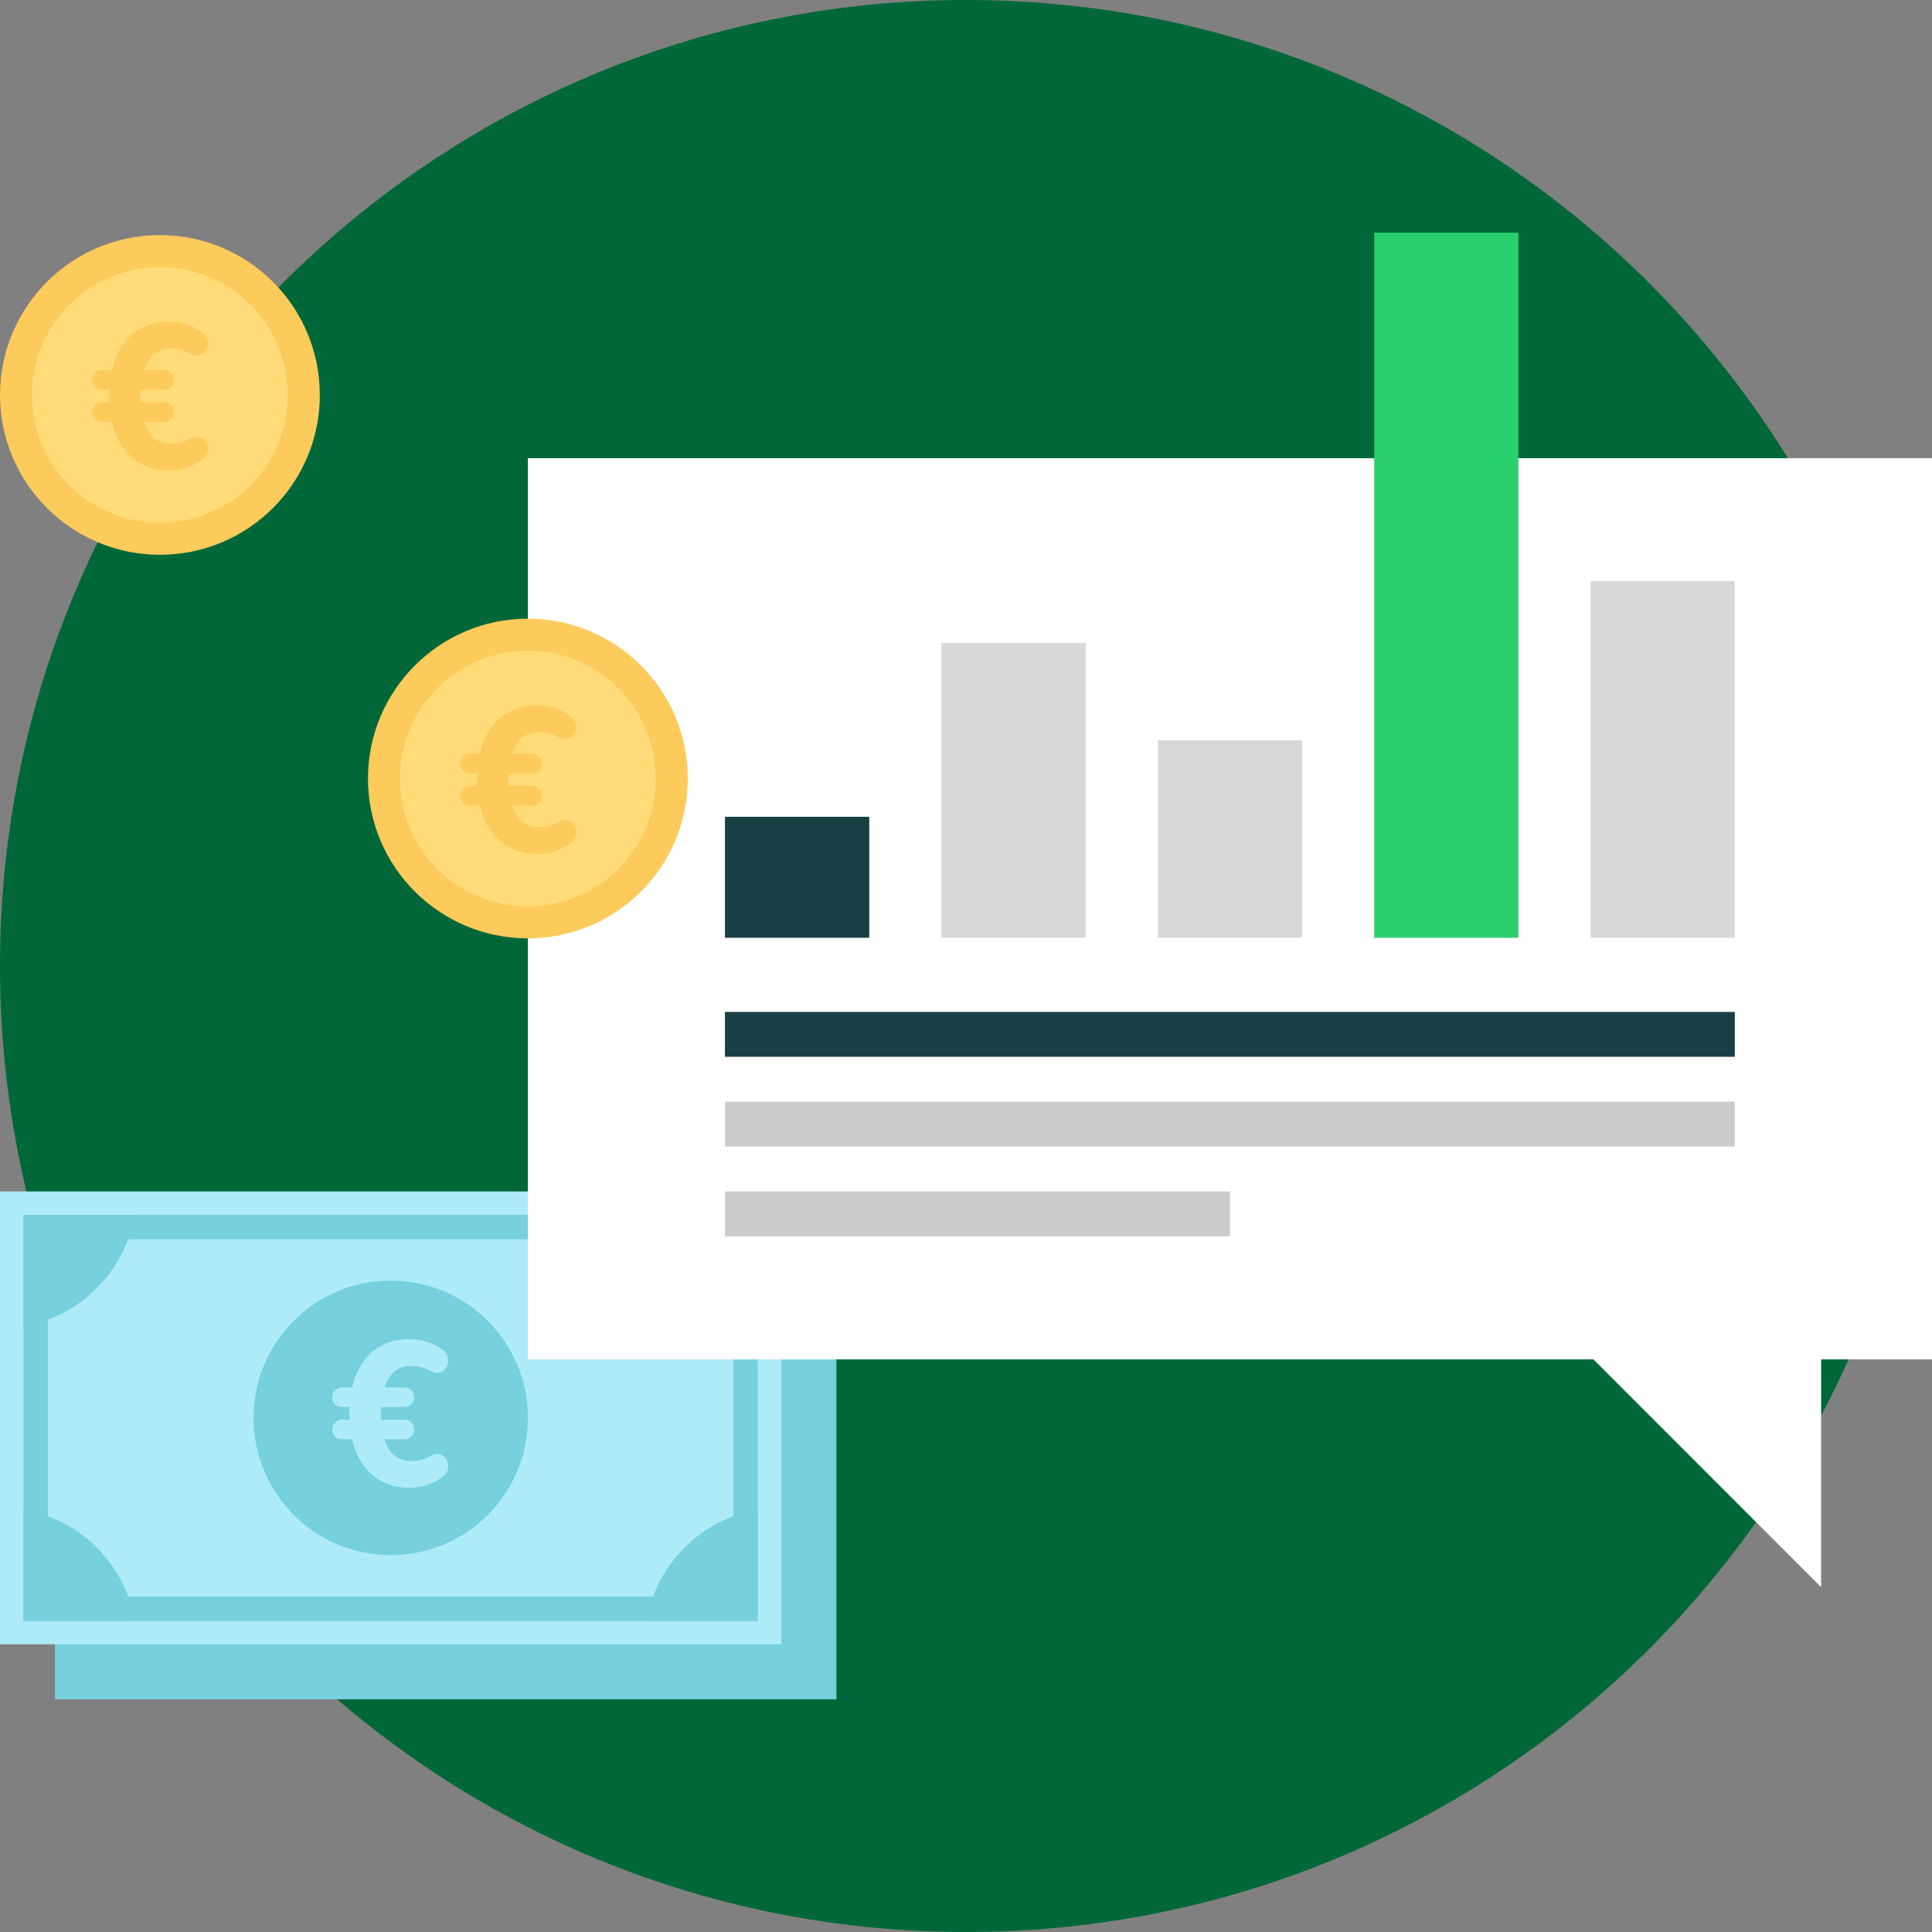 <svg width="378" height="378" viewBox="0 0 378 378" fill="none" xmlns="http://www.w3.org/2000/svg">
<rect x="0" y="0" width="378" height="378" fill="#808080" stroke="none"/>
<path d="M189 378C293.382 378 378 293.382 378 189C378 84.618 293.382 0 189 0C84.618 0 0 84.618 0 189C0 293.382 84.618 378 189 378Z" fill="#006838"/>
<path d="M62.574 77.287C62.574 94.558 48.558 108.544 31.287 108.544C14.015 108.544 0 94.529 0 77.287C0 60.044 13.986 46 31.287 46C48.587 46 62.574 60.015 62.574 77.287Z" fill="#FDCA5C"/>
<path d="M56.293 77.288C56.293 91.1 45.099 102.294 31.287 102.294C17.476 102.294 6.252 91.1 6.252 77.288C6.252 63.477 17.447 52.253 31.287 52.253C45.128 52.253 56.293 63.447 56.293 77.288Z" fill="#FFDB79"/>
<path d="M33.046 92.033C31.073 92.033 29.299 91.62 27.726 90.793C26.152 89.966 24.846 88.766 23.806 87.193C22.766 85.593 22.059 83.647 21.686 81.353L22.486 82.553H19.966C19.406 82.553 18.939 82.38 18.566 82.033C18.192 81.66 18.006 81.193 18.006 80.633C18.006 80.073 18.192 79.62 18.566 79.273C18.939 78.9 19.406 78.713 19.966 78.713H22.286L21.406 79.673C21.379 78.847 21.366 78.087 21.366 77.393C21.366 76.673 21.406 75.953 21.486 75.233L22.326 76.233H19.966C19.406 76.233 18.939 76.06 18.566 75.713C18.192 75.34 18.006 74.873 18.006 74.313C18.006 73.753 18.192 73.3 18.566 72.953C18.939 72.58 19.406 72.393 19.966 72.393H22.766L21.686 73.633C22.059 71.313 22.766 69.367 23.806 67.793C24.846 66.22 26.152 65.02 27.726 64.193C29.299 63.367 31.073 62.953 33.046 62.953C34.166 62.953 35.299 63.127 36.446 63.473C37.593 63.793 38.633 64.313 39.566 65.033C40.046 65.38 40.366 65.793 40.526 66.273C40.712 66.753 40.752 67.233 40.646 67.713C40.539 68.193 40.326 68.606 40.006 68.953C39.712 69.273 39.326 69.473 38.846 69.553C38.366 69.633 37.833 69.513 37.246 69.193C36.766 68.873 36.179 68.633 35.486 68.473C34.819 68.287 34.153 68.193 33.486 68.193C32.579 68.193 31.753 68.38 31.006 68.753C30.286 69.1 29.659 69.66 29.126 70.433C28.619 71.207 28.219 72.22 27.926 73.473L27.166 72.393H32.126C32.686 72.393 33.139 72.58 33.486 72.953C33.859 73.326 34.046 73.78 34.046 74.313C34.046 74.847 33.859 75.3 33.486 75.673C33.139 76.046 32.686 76.233 32.126 76.233H26.526L27.566 75.353C27.539 75.94 27.526 76.593 27.526 77.313C27.526 78.033 27.539 78.713 27.566 79.353L26.606 78.713H32.126C32.686 78.713 33.139 78.9 33.486 79.273C33.859 79.647 34.046 80.1 34.046 80.633C34.046 81.166 33.859 81.62 33.486 81.993C33.139 82.367 32.686 82.553 32.126 82.553H27.286L27.926 81.513C28.219 82.766 28.619 83.78 29.126 84.553C29.659 85.326 30.286 85.9 31.006 86.273C31.753 86.62 32.579 86.793 33.486 86.793C34.179 86.793 34.833 86.713 35.446 86.553C36.086 86.393 36.699 86.14 37.286 85.793C37.873 85.473 38.406 85.353 38.886 85.433C39.366 85.513 39.752 85.727 40.046 86.073C40.366 86.42 40.566 86.82 40.646 87.273C40.752 87.727 40.726 88.193 40.566 88.673C40.406 89.126 40.086 89.526 39.606 89.873C38.726 90.593 37.699 91.14 36.526 91.513C35.352 91.86 34.193 92.033 33.046 92.033Z" fill="#FDCA5C"/>
<path d="M163.646 243.869H10.76V332.467H163.646V243.869Z" fill="#76D0DE"/>
<path d="M152.886 233.109H0V321.707H152.886V233.109Z" fill="#ADECF7"/>
<path d="M148.264 237.704H4.595V317.142H148.264V237.704Z" fill="#76D0DE"/>
<path d="M143.494 242.472H9.362V312.373H143.494V242.472Z" fill="#ADECF7"/>
<path d="M49.607 277.423C49.607 262.593 61.616 250.556 76.445 250.556C91.275 250.556 103.283 262.564 103.283 277.423C103.283 292.281 91.275 304.261 76.445 304.261C61.616 304.261 49.607 292.223 49.607 277.423Z" fill="#76D0DE"/>
<path d="M80.04 291.08C78.067 291.08 76.293 290.667 74.72 289.84C73.147 289.013 71.84 287.813 70.8 286.24C69.76 284.64 69.053 282.693 68.68 280.4L69.48 281.6H66.96C66.4 281.6 65.933 281.427 65.56 281.08C65.187 280.707 65 280.24 65 279.68C65 279.12 65.187 278.667 65.56 278.32C65.933 277.947 66.4 277.76 66.96 277.76H69.28L68.4 278.72C68.373 277.893 68.36 277.133 68.36 276.44C68.36 275.72 68.4 275 68.48 274.28L69.32 275.28H66.96C66.4 275.28 65.933 275.107 65.56 274.76C65.187 274.387 65 273.92 65 273.36C65 272.8 65.187 272.347 65.56 272C65.933 271.627 66.4 271.44 66.96 271.44H69.76L68.68 272.68C69.053 270.36 69.76 268.413 70.8 266.84C71.84 265.267 73.147 264.067 74.72 263.24C76.293 262.413 78.067 262 80.04 262C81.16 262 82.293 262.173 83.44 262.52C84.587 262.84 85.627 263.36 86.56 264.08C87.04 264.427 87.36 264.84 87.52 265.32C87.707 265.8 87.747 266.28 87.64 266.76C87.533 267.24 87.32 267.653 87 268C86.707 268.32 86.32 268.52 85.84 268.6C85.36 268.68 84.827 268.56 84.24 268.24C83.76 267.92 83.173 267.68 82.48 267.52C81.813 267.333 81.147 267.24 80.48 267.24C79.573 267.24 78.747 267.427 78 267.8C77.28 268.147 76.653 268.707 76.12 269.48C75.613 270.253 75.213 271.267 74.92 272.52L74.16 271.44H79.12C79.68 271.44 80.133 271.627 80.48 272C80.853 272.373 81.04 272.827 81.04 273.36C81.04 273.893 80.853 274.347 80.48 274.72C80.133 275.093 79.68 275.28 79.12 275.28H73.52L74.56 274.4C74.533 274.987 74.52 275.64 74.52 276.36C74.52 277.08 74.533 277.76 74.56 278.4L73.6 277.76H79.12C79.68 277.76 80.133 277.947 80.48 278.32C80.853 278.693 81.04 279.147 81.04 279.68C81.04 280.213 80.853 280.667 80.48 281.04C80.133 281.413 79.68 281.6 79.12 281.6H74.28L74.92 280.56C75.213 281.813 75.613 282.827 76.12 283.6C76.653 284.373 77.28 284.947 78 285.32C78.747 285.667 79.573 285.84 80.48 285.84C81.173 285.84 81.827 285.76 82.44 285.6C83.08 285.44 83.693 285.187 84.28 284.84C84.867 284.52 85.4 284.4 85.88 284.48C86.36 284.56 86.747 284.773 87.04 285.12C87.36 285.467 87.56 285.867 87.64 286.32C87.747 286.773 87.72 287.24 87.56 287.72C87.4 288.173 87.08 288.573 86.6 288.92C85.72 289.64 84.693 290.187 83.52 290.56C82.347 290.907 81.187 291.08 80.04 291.08Z" fill="#ADECF7"/>
<path d="M148.263 259.483V237.704H126.484C128.403 248.841 137.156 257.564 148.263 259.483Z" fill="#76D0DE"/>
<path d="M4.595 295.335V317.143H26.373C24.454 306.006 15.731 297.283 4.595 295.335Z" fill="#76D0DE"/>
<path d="M4.595 259.483C15.702 257.564 24.425 248.841 26.373 237.704H4.595V259.483Z" fill="#76D0DE"/>
<path d="M126.484 317.143H148.263V295.335C137.156 297.283 128.403 306.006 126.484 317.143Z" fill="#76D0DE"/>
<path d="M378 89.644H103.281V265.967H378V89.644Z" fill="white"/>
<path d="M356.308 310.54L311.733 265.937H356.308V310.54Z" fill="white"/>
<path d="M170.072 159.807H141.838V183.475H170.072V159.807Z" fill="#183F44"/>
<path d="M212.407 125.814H184.173V183.474H212.407V125.814Z" fill="#D9D8D7"/>
<path d="M254.744 144.862H226.539V183.476H254.744V144.862Z" fill="#D9D8D7"/>
<path d="M297.078 45.535H268.873V183.476H297.078V45.535Z" fill="#2AD06E"/>
<path d="M339.415 113.69H311.211V183.475H339.415V113.69Z" fill="#D9D8D7"/>
<path d="M339.415 197.983H141.838V206.765H339.415V197.983Z" fill="#183F44"/>
<path d="M339.415 215.547H141.838V224.328H339.415V215.547Z" fill="#CCCBCA"/>
<path d="M240.641 233.109H141.838V241.891H240.641V233.109Z" fill="#CCCBCA"/>
<path d="M134.568 152.334C134.568 169.605 120.553 183.591 103.281 183.591C86.009 183.591 71.994 169.576 71.994 152.334C71.994 135.091 85.98 121.047 103.281 121.047C120.582 121.047 134.568 135.062 134.568 152.334Z" fill="#FDCA5C"/>
<path d="M128.287 152.335C128.287 166.147 117.093 177.341 103.281 177.341C89.47 177.341 78.246 166.147 78.246 152.335C78.246 138.523 89.441 127.3 103.281 127.3C117.122 127.3 128.287 138.494 128.287 152.335Z" fill="#FFDB79"/>
<path d="M105.04 167.08C103.067 167.08 101.293 166.667 99.72 165.84C98.147 165.013 96.84 163.813 95.8 162.24C94.76 160.64 94.053 158.693 93.68 156.4L94.48 157.6H91.96C91.4 157.6 90.933 157.427 90.56 157.08C90.187 156.707 90 156.24 90 155.68C90 155.12 90.187 154.667 90.56 154.32C90.933 153.947 91.4 153.76 91.96 153.76H94.28L93.4 154.72C93.373 153.893 93.36 153.133 93.36 152.44C93.36 151.72 93.4 151 93.48 150.28L94.32 151.28H91.96C91.4 151.28 90.933 151.107 90.56 150.76C90.187 150.387 90 149.92 90 149.36C90 148.8 90.187 148.347 90.56 148C90.933 147.627 91.4 147.44 91.96 147.44H94.76L93.68 148.68C94.053 146.36 94.76 144.413 95.8 142.84C96.84 141.267 98.147 140.067 99.72 139.24C101.293 138.413 103.067 138 105.04 138C106.16 138 107.293 138.173 108.44 138.52C109.587 138.84 110.627 139.36 111.56 140.08C112.04 140.427 112.36 140.84 112.52 141.32C112.707 141.8 112.747 142.28 112.64 142.76C112.533 143.24 112.32 143.653 112 144C111.707 144.32 111.32 144.52 110.84 144.6C110.36 144.68 109.827 144.56 109.24 144.24C108.76 143.92 108.173 143.68 107.48 143.52C106.813 143.333 106.147 143.24 105.48 143.24C104.573 143.24 103.747 143.427 103 143.8C102.28 144.147 101.653 144.707 101.12 145.48C100.613 146.253 100.213 147.267 99.92 148.52L99.16 147.44H104.12C104.68 147.44 105.133 147.627 105.48 148C105.853 148.373 106.04 148.827 106.04 149.36C106.04 149.893 105.853 150.347 105.48 150.72C105.133 151.093 104.68 151.28 104.12 151.28H98.52L99.56 150.4C99.533 150.987 99.52 151.64 99.52 152.36C99.52 153.08 99.533 153.76 99.56 154.4L98.6 153.76H104.12C104.68 153.76 105.133 153.947 105.48 154.32C105.853 154.693 106.04 155.147 106.04 155.68C106.04 156.213 105.853 156.667 105.48 157.04C105.133 157.413 104.68 157.6 104.12 157.6H99.28L99.92 156.56C100.213 157.813 100.613 158.827 101.12 159.6C101.653 160.373 102.28 160.947 103 161.32C103.747 161.667 104.573 161.84 105.48 161.84C106.173 161.84 106.827 161.76 107.44 161.6C108.08 161.44 108.693 161.187 109.28 160.84C109.867 160.52 110.4 160.4 110.88 160.48C111.36 160.56 111.747 160.773 112.04 161.12C112.36 161.467 112.56 161.867 112.64 162.32C112.747 162.773 112.72 163.24 112.56 163.72C112.4 164.173 112.08 164.573 111.6 164.92C110.72 165.64 109.693 166.187 108.52 166.56C107.347 166.907 106.187 167.08 105.04 167.08Z" fill="#FDCA5C"/>
</svg>
